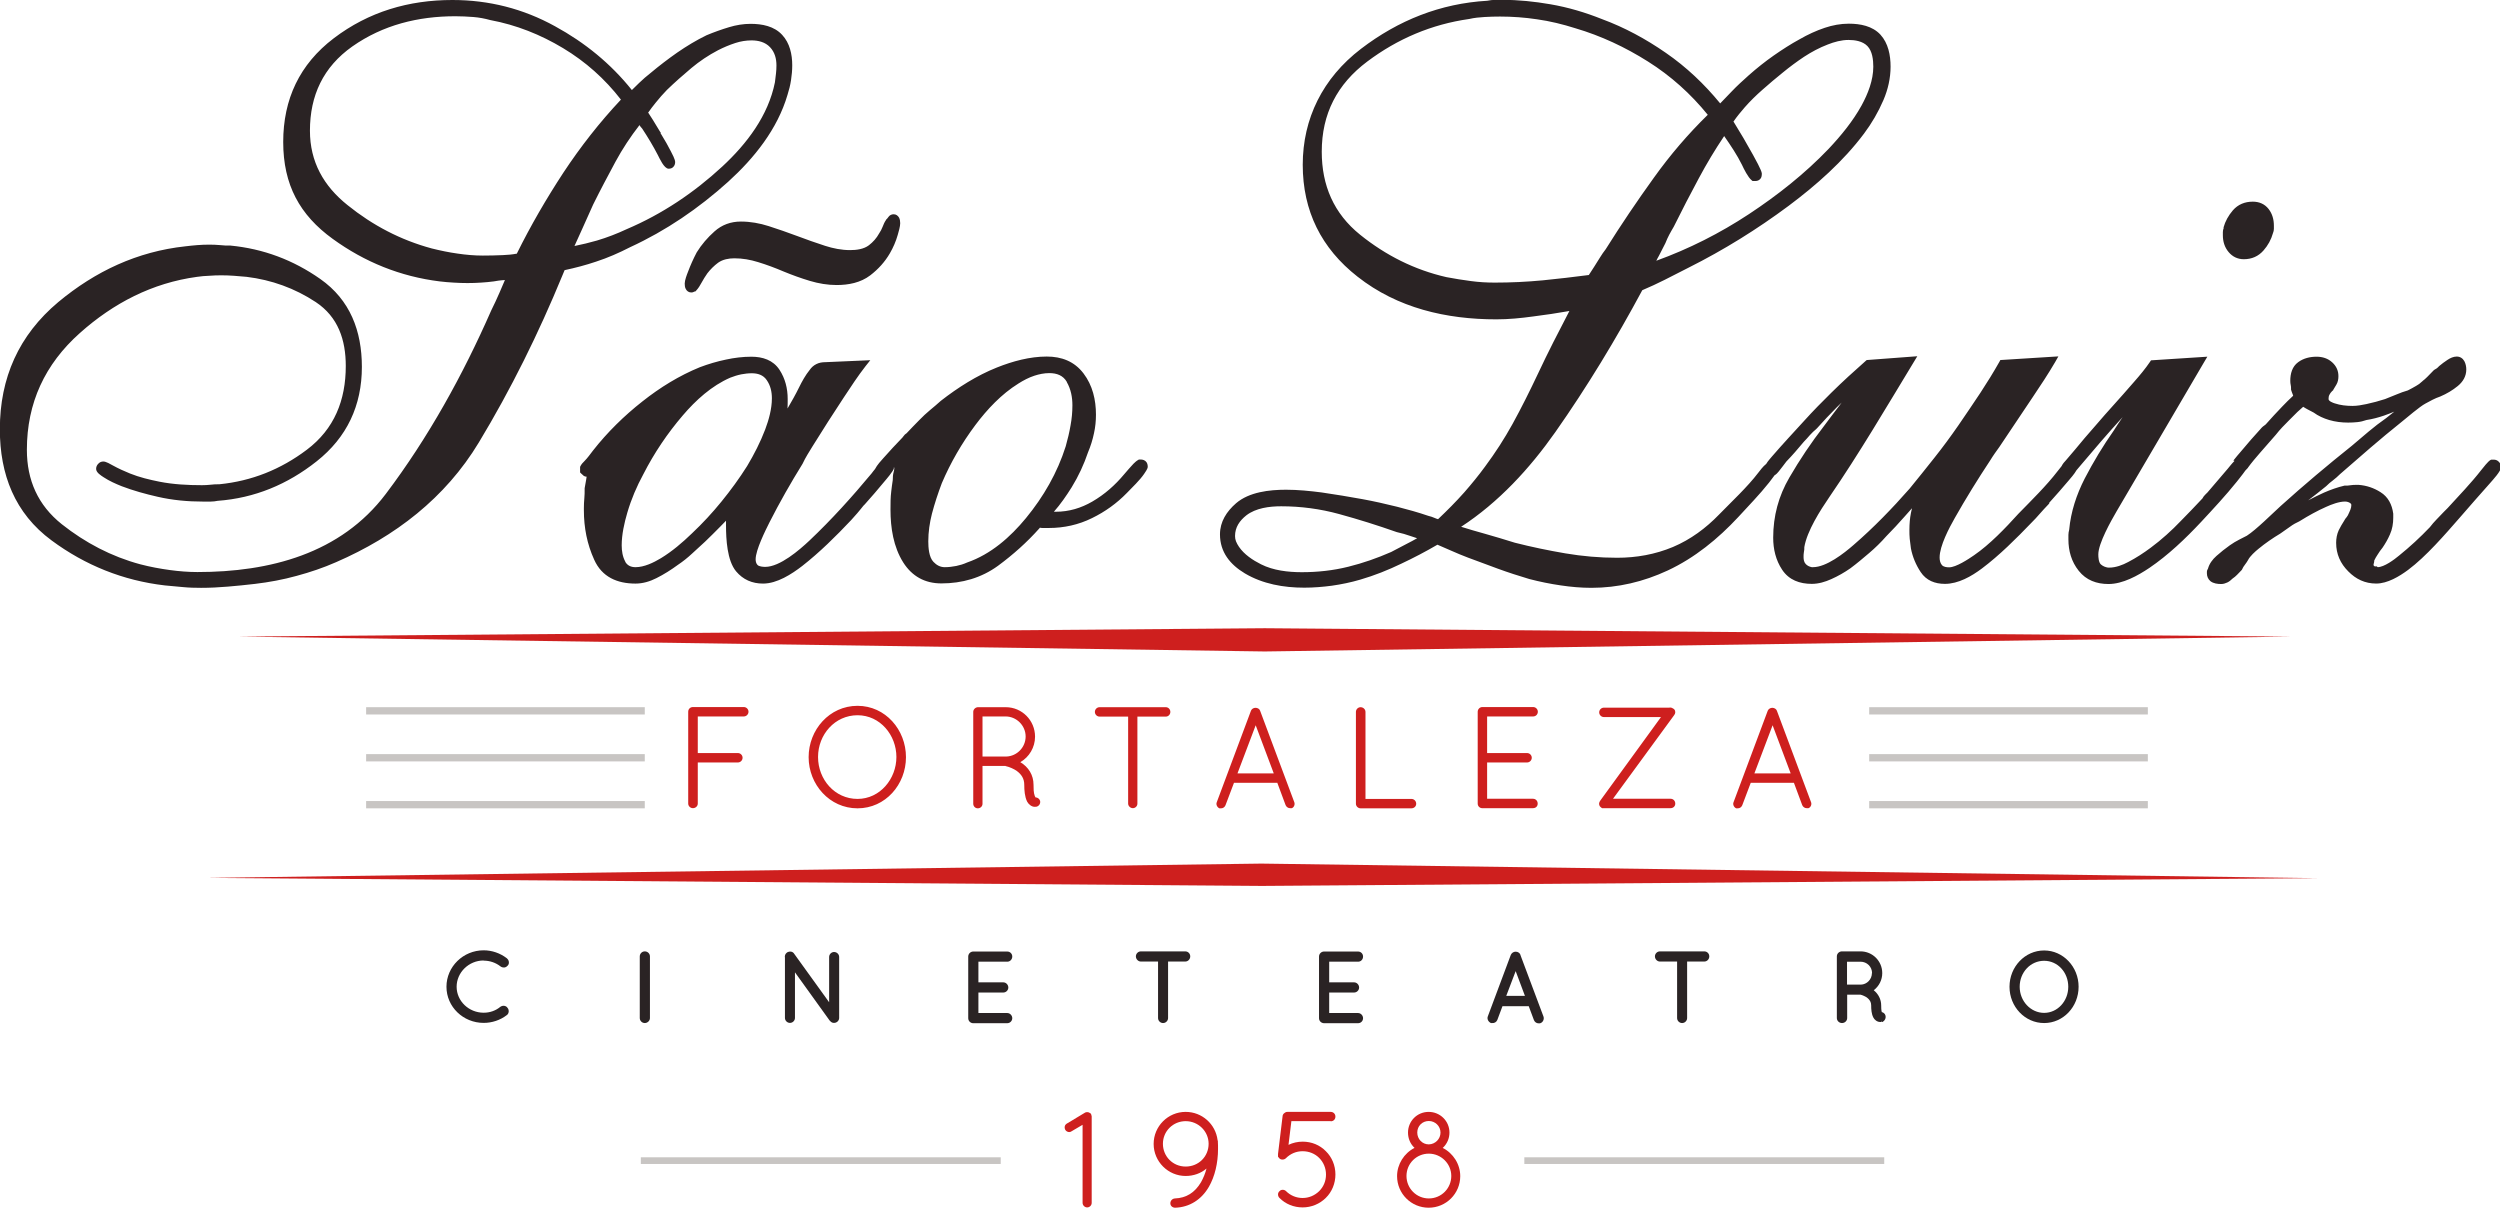 <svg xmlns="http://www.w3.org/2000/svg" id="Camada_2" data-name="Camada 2" viewBox="0 0 164.63 79.53"><defs><style>      .cls-1, .cls-2, .cls-3 {        fill-rule: evenodd;      }      .cls-1, .cls-4 {        fill: #2a2324;      }      .cls-2, .cls-5 {        fill: #ce1f1e;      }      .cls-3 {        fill: #c8c5c3;      }    </style></defs><g id="Camada_1-2" data-name="Camada 1"><g><g><path class="cls-4" d="M66.33,63.33c.18,0,.33-.15.33-.34s-.15-.33-.33-.33h-2.24c-.18,0-.33.15-.33.33v4.06c0,.18.14.32.31.33h2.26c.18,0,.33-.15.33-.33s-.15-.34-.33-.34h-1.9v-1.35h1.64c.18,0,.33-.15.33-.33s-.15-.34-.33-.34h-1.64v-1.36h1.9Z"></path><path class="cls-4" d="M78.05,62.65h-2.92c-.18,0-.33.15-.33.33s.15.34.33.34h1.13v3.72c0,.18.15.33.33.33s.33-.15.33-.33v-3.72h1.13c.18,0,.33-.15.33-.34s-.15-.33-.33-.33Z"></path><path class="cls-4" d="M42.46,62.65c-.18,0-.33.15-.33.33v4.06c0,.18.15.33.33.33s.34-.15.34-.33v-4.06c0-.18-.15-.33-.34-.33Z"></path><path class="cls-4" d="M31.85,63.26c.4,0,.79.13,1.11.38.08.06.17.08.27.07.09-.02.16-.07.2-.12.06-.06.09-.14.08-.23,0-.1-.06-.19-.14-.26-.43-.33-.97-.52-1.52-.52h0c-1.35,0-2.45,1.08-2.45,2.4s1.1,2.38,2.45,2.38c.55,0,1.09-.18,1.52-.51.08-.05.12-.14.13-.24,0-.09-.02-.18-.08-.24-.04-.07-.11-.11-.19-.13-.09-.02-.19,0-.28.06-.3.25-.68.39-1.1.39-.98,0-1.78-.77-1.78-1.71s.8-1.73,1.78-1.73Z"></path><path class="cls-4" d="M54.93,62.69c-.18,0-.33.15-.33.33v2.98l-2.3-3.19c-.04-.07-.11-.12-.19-.14-.09-.02-.19,0-.28.05-.12.09-.17.22-.14.35v3.96c0,.18.15.33.33.33s.33-.15.33-.33v-3l2.28,3.17s.03.03.04.04c.07.08.15.12.25.12.19,0,.34-.15.34-.33v-4.01c0-.18-.15-.33-.34-.33Z"></path><path class="cls-4" d="M134.61,62.59c-1.26,0-2.28,1.07-2.28,2.39s1.02,2.39,2.28,2.39,2.27-1.07,2.27-2.39-1.02-2.39-2.27-2.39ZM136.2,64.98c0,.95-.71,1.72-1.59,1.72s-1.61-.77-1.61-1.72.71-1.71,1.61-1.71,1.59.77,1.59,1.71Z"></path><path class="cls-4" d="M89.43,63.33c.19,0,.33-.15.33-.34s-.15-.33-.33-.33h-2.24c-.18,0-.33.15-.33.33v4.06c0,.18.14.32.32.33h2.25c.19,0,.33-.15.33-.33s-.15-.34-.33-.34h-1.9v-1.35h1.64c.18,0,.33-.15.33-.33s-.15-.34-.33-.34h-1.64v-1.36h1.9Z"></path><path class="cls-4" d="M123.92,66.65c-.04-.13-.04-.35-.04-.44,0-.39-.18-.75-.49-1,.35-.27.56-.68.56-1.13,0-.79-.64-1.43-1.43-1.43h-1.25c-.18.02-.31.16-.31.33v4.06c0,.18.15.33.34.33s.34-.15.34-.33v-1.54h.87c.14.03.33.12.43.19.19.15.28.3.28.51,0,.27.02.57.14.8.07.15.25.3.45.3.02,0,.04,0,.07,0v-.09s.03.09.03.09h.05c.16-.08.25-.26.2-.43-.03-.11-.12-.19-.23-.22ZM123.27,64.08c0,.41-.33.75-.73.76h-.91v-1.51h.89c.42,0,.76.33.76.76Z"></path><path class="cls-4" d="M100.13,62.89c-.04-.13-.17-.22-.32-.22-.14,0-.26.08-.32.21l-1.51,4.04c-.07.16.01.36.2.45h.07c.15.02.29-.06.35-.2l.34-.91h1.73l.34.91c.05.13.17.22.31.22.01,0,.03,0,.04,0h.04s.06-.02.06-.02c.16-.07.24-.27.18-.43l-1.51-4.03ZM100.42,65.58h-1.23l.62-1.63.61,1.63Z"></path><path class="cls-4" d="M112.24,62.65h-2.93c-.18,0-.33.15-.33.33s.15.34.33.34h1.13v3.72c0,.18.15.33.33.33s.33-.15.33-.33v-3.72h1.13c.18,0,.33-.15.33-.34s-.15-.33-.33-.33Z"></path></g><g><path class="cls-5" d="M71.87,73.39c-.04-.07-.1-.11-.18-.14-.08-.02-.17-.02-.24.02l-1.18.71c-.07.04-.13.1-.15.18-.02.08-.01.16.03.24.05.09.16.15.26.15.05,0,.12-.02.15-.05l.73-.43v5.14c0,.16.14.3.3.3s.3-.13.3-.3v-5.61c.01-.07,0-.14-.04-.22Z"></path><path class="cls-5" d="M80.2,75.14l-.02-.06c-.13-1.06-1.03-1.86-2.1-1.86-1.17,0-2.11.95-2.11,2.11s.95,2.11,2.11,2.11c.51,0,1-.17,1.37-.49-.08.32-.21.63-.36.9-.41.69-.97,1.04-1.72,1.07-.17.01-.3.15-.3.32s.14.29.32.29c.94-.03,1.73-.53,2.22-1.38.39-.68.6-1.56.6-2.49,0-.16,0-.32-.01-.46v-.06ZM79.59,75.32c0,.84-.66,1.5-1.51,1.5s-1.5-.67-1.5-1.5.67-1.49,1.5-1.49,1.51.67,1.51,1.49Z"></path><path class="cls-5" d="M87.63,73.84c.18,0,.31-.13.31-.31s-.14-.31-.31-.31h-2.85c-.08,0-.15.03-.19.07-.08.05-.13.14-.13.22l-.3,2.48v.04s0,.06,0,.09c0,0,0,.02,0,.03v.02s.06.08.08.1c.05.06.13.09.21.09.09,0,.17-.03.23-.09.3-.3.68-.46,1.1-.46s.81.16,1.09.44c.29.29.45.68.45,1.1s-.16.8-.45,1.09c-.3.29-.68.45-1.09.45s-.8-.16-1.09-.45c-.06-.06-.14-.09-.22-.09h0c-.08,0-.16.03-.21.09-.06.05-.1.13-.1.21,0,.09.03.17.09.23.4.41.95.63,1.53.63s1.13-.23,1.53-.63c.4-.39.63-.95.63-1.54s-.23-1.14-.63-1.53c-.4-.41-.94-.63-1.53-.63-.32,0-.64.07-.93.21l.19-1.56h2.59Z"></path><path class="cls-5" d="M95.01,75.59c.28-.26.44-.62.44-1.01,0-.75-.61-1.36-1.37-1.36s-1.36.61-1.36,1.36c0,.39.15.75.43,1.01-.69.35-1.15,1.08-1.15,1.86,0,1.15.93,2.08,2.08,2.08s2.08-.93,2.08-2.08c0-.78-.46-1.51-1.16-1.86ZM94.09,78.92c-.81,0-1.47-.66-1.47-1.48s.66-1.47,1.47-1.47,1.48.66,1.48,1.47-.65,1.48-1.48,1.48ZM94.09,73.82c.42,0,.77.34.77.76s-.34.77-.77.78c-.43,0-.76-.35-.76-.78s.33-.76.76-.76Z"></path></g><polygon class="cls-2" points="83.14 58.34 152.63 57.83 83.1 56.87 83.02 56.87 13.66 57.81 83.07 58.34 83.07 58.34 83.14 58.34 83.14 58.34"></polygon><path class="cls-2" d="M45.95,47.19v2.4h2.64c.17,0,.31.14.31.31s-.14.31-.31.31h-2.64v2.71c0,.17-.15.3-.32.3s-.31-.14-.31-.3v-6.05c0-.17.12-.3.3-.31h3.36c.17,0,.31.14.31.31s-.14.31-.31.31h-3.03ZM56.47,46.48c1.84,0,3.19,1.58,3.19,3.38s-1.35,3.37-3.19,3.37-3.22-1.57-3.22-3.37,1.37-3.38,3.22-3.38h0ZM56.47,52.61c1.48,0,2.56-1.32,2.56-2.76s-1.07-2.75-2.56-2.75-2.6,1.27-2.6,2.75,1.1,2.76,2.6,2.76h0ZM64.7,50.44v2.49c0,.17-.14.3-.31.3s-.3-.14-.3-.3v-6.05c0-.15.12-.29.29-.31h1.85c1.07,0,1.93.87,1.93,1.94,0,.7-.38,1.34-.97,1.68.54.32.87.85.87,1.49,0,.22,0,.52.08.73.01.03.03.07.05.1.13,0,.25.08.3.22.04.16-.04.33-.22.39-.04,0-.08.01-.12.01h-.02c-.2,0-.4-.17-.49-.34-.16-.32-.19-.75-.19-1.11,0-.4-.18-.68-.49-.91-.18-.13-.49-.27-.73-.32-.01,0-.03-.01-.01-.01h-1.49ZM64.7,47.19v2.63h1.56c.71-.02,1.28-.61,1.28-1.32s-.59-1.32-1.32-1.32h-1.52ZM74.29,47.19h-1.88c-.17,0-.31-.14-.31-.31s.14-.31.31-.31h4.36c.17,0,.3.14.3.31s-.13.31-.3.31h-1.87v5.73c0,.17-.14.3-.3.3s-.31-.14-.31-.3v-5.73h0ZM84.1,51.55h-2.84l-.56,1.48c-.05.12-.16.2-.29.2-.03,0-.06,0-.08,0h-.03c-.15-.07-.24-.26-.17-.41l2.25-6.02c.05-.12.17-.19.3-.19s.26.07.3.19l2.25,6.02c.06.15-.01.34-.16.4h-.02s-.02,0-.02,0c-.03,0-.05,0-.08,0-.12,0-.24-.08-.29-.2l-.55-1.48h0ZM81.49,50.93h2.39l-1.19-3.17-1.2,3.17h0ZM89.92,52.61h3.02c.18,0,.32.14.32.32s-.15.3-.32.3h-3.34c-.17,0-.31-.14-.31-.3v-6.05c0-.17.14-.31.31-.31s.32.14.32.31v5.73h0ZM97.93,47.19v2.4h2.63c.17,0,.31.14.31.31s-.14.31-.31.31h-2.63v2.39h3.02c.18,0,.31.14.31.32s-.13.3-.31.3h-3.36c-.16-.01-.28-.14-.28-.3v-6.05c0-.17.14-.31.31-.31h3.34c.17,0,.31.14.31.31s-.13.31-.31.31h-3.02ZM109.39,47.22h-3.77c-.17,0-.31-.14-.31-.31s.14-.31.31-.31h4.3c.09-.02.17,0,.24.05.03.01.06.03.09.06.1.11.09.27,0,.38l-4.03,5.51h3.79c.18,0,.31.14.31.32s-.14.3-.31.3h-4.41s-.04,0-.06,0h-.04s-.05-.03-.07-.05c-.12-.08-.16-.23-.1-.36.02-.04.04-.07.06-.1l3.99-5.49h0ZM118.14,51.55h-2.85l-.56,1.48c-.05.12-.16.2-.29.2-.03,0-.06,0-.08,0h-.03c-.15-.07-.24-.26-.17-.41l2.25-6.02c.05-.12.18-.19.3-.19s.26.07.3.19l2.25,6.02c.06.15-.01.34-.17.4h-.02s-.02,0-.02,0c-.03,0-.05,0-.08,0-.12,0-.24-.08-.29-.2l-.55-1.48h0ZM115.53,50.93h2.39l-1.19-3.17-1.2,3.17Z"></path><path class="cls-3" d="M42.2,76.65v-.44h23.7v.44h-23.7ZM100.38,76.65v-.44h23.7v.44h-23.7ZM24.11,47.05v-.48h18.35v.48h-18.35ZM24.11,50.14v-.48h18.35v.48h-18.35ZM24.11,53.23v-.48h18.35v.48h-18.35ZM123.09,47.05v-.48h18.35v.48h-18.35ZM123.09,50.14v-.48h18.35v.48h-18.35ZM123.09,53.23v-.48h18.35v.48h-18.35Z"></path><path class="cls-1" d="M147.07,30.33c.17-.22.37-.45.44-.53.46-.56.95-1.11,1.44-1.65.05-.05.1-.09.16-.13.03-.02.07-.05.09-.07.36-.4.72-.8,1.09-1.18.23-.24.47-.48.72-.71-.01-.03-.02-.06-.03-.09-.04-.1-.08-.2-.11-.31v-.03s0-.03,0-.03c0-.08,0-.17-.02-.24-.02-.09-.03-.18-.03-.28,0-.47.12-.94.52-1.23.35-.26.78-.36,1.21-.36.39,0,.75.11,1.04.38.26.24.4.54.4.9,0,.19-.03.38-.13.55-.07.12-.14.24-.21.35v.02s-.08.07-.08.07c-.07.07-.14.16-.18.25-.04.08-.05.17-.05.27,0,.14.3.25.4.28.38.13.79.17,1.19.17.29,0,.62-.06.9-.12.42-.09.83-.2,1.23-.33.26-.1.51-.2.77-.31.24-.1.48-.19.73-.26.19-.09.37-.2.55-.3.13-.07.27-.17.38-.28h.01s.02-.03.02-.03c.11-.08.22-.18.32-.28.13-.14.27-.28.41-.42l.03-.03.03-.02c.05-.03.1-.06.15-.09.05-.04.1-.08.16-.15.17-.15.36-.28.55-.41.18-.12.39-.22.61-.22s.39.11.5.3c.09.17.13.36.13.55,0,.45-.22.81-.56,1.09-.34.28-.73.51-1.15.69-.18.06-.36.14-.52.22-.15.08-.3.16-.45.24-.4.21-1.22.93-1.6,1.23-1.38,1.1-2.71,2.27-4.03,3.42-.15.15-.31.29-.48.42-.15.11-.29.23-.44.38-.39.31-.78.63-1.18.93.34-.18.69-.35,1.04-.51.44-.19.88-.35,1.35-.46h.03s.03,0,.03,0c.1,0,.2,0,.29-.02.14-.02.27-.03.41-.03h.17c.52.04,1,.2,1.44.48.5.31.76.81.84,1.42v.26c0,.38-.06.76-.22,1.11-.13.3-.29.58-.48.86-.12.15-.24.31-.34.48-.08.12-.15.24-.21.37,0,.06-.01.13-.03.19-.01.04-.02.08-.02.12,0,.01.03.04.04.05.02.03.05.03.08.03h.1l.05.05h0c.43,0,1.1-.5,1.41-.76.72-.58,1.4-1.21,2.03-1.87.14-.18.28-.35.44-.51.16-.17.32-.33.48-.5.04-.04.08-.08.13-.13.04-.04.08-.08.12-.12.73-.8,1.56-1.66,2.22-2.51.12-.15.44-.57.61-.66l.05-.02h.16c.13,0,.25.05.34.15.09.09.14.21.14.34,0,.27-.54.84-.71,1.04-.68.76-1.34,1.52-2.01,2.29-.97,1.11-2.22,2.56-3.4,3.44-.58.43-1.36.9-2.1.9s-1.34-.29-1.84-.8c-.52-.52-.8-1.14-.8-1.88,0-.28.05-.57.17-.83.11-.22.23-.43.36-.63.05-.09.09-.16.16-.23.03-.04.06-.08.08-.12.06-.13.12-.25.17-.38.04-.1.06-.2.06-.3,0-.07-.04-.11-.09-.14-.1-.06-.21-.09-.33-.09-.39,0-.89.19-1.24.35-.59.26-1.16.58-1.71.92h-.01s-.02.02-.02.02c-.22.1-.44.22-.64.37-.21.15-.42.3-.64.45-.5.3-.98.63-1.43,1-.21.17-.57.49-.69.74-.05.1-.13.2-.2.3-.08.1-.15.21-.2.33l-.02.03-.03.03c-.09.09-.18.18-.27.28-.09.09-.19.18-.3.25-.1.1-.22.2-.35.26-.13.06-.26.1-.4.1-.23,0-.51-.03-.71-.19-.15-.13-.23-.31-.23-.51v-.1c0-.08.03-.15.07-.21.09-.33.3-.61.56-.84.28-.25.57-.48.88-.7.2-.14.41-.27.63-.38.17-.09.33-.17.49-.25.61-.39,1.67-1.45,2.23-1.96,1.52-1.37,3.09-2.69,4.68-3.96.37-.31.74-.63,1.11-.94.38-.32.76-.61,1.16-.89.17-.14.35-.28.53-.42-.22.09-.45.18-.68.26-.38.13-.76.23-1.15.29-.2.07-.4.12-.61.14-.2.02-.4.03-.6.03-.42,0-.84-.05-1.25-.17-.37-.11-.72-.27-1.02-.49-.14-.07-.26-.14-.4-.21-.1-.05-.19-.11-.29-.17-.13.11-.26.23-.38.34-.19.19-.38.38-.57.57-.14.15-.29.29-.43.44-.14.15-.28.31-.42.49-.35.4-.7.8-1.05,1.2-.27.31-.55.64-.79.97v.02s-.02.01-.02.01c-.05.05-.1.1-.15.16-.2.29-.48.62-.56.73-.73.91-1.55,1.79-2.35,2.65-1.02,1.09-2.17,2.19-3.41,3.03-.76.51-1.75,1.06-2.69,1.06-.78,0-1.47-.25-1.96-.87-.48-.6-.68-1.31-.68-2.07v-.29c0-.11.02-.23.05-.34.11-1.19.48-2.31,1.02-3.37.57-1.1,1.21-2.16,1.92-3.17.19-.3.38-.59.58-.88-.95,1.04-1.87,2.11-2.77,3.18-.09.1-.18.21-.27.32-.13.24-.41.55-.51.67-.4.48-.82.95-1.24,1.42-.01.01-.02.03-.04.04v.05l-.06.07c-.19.2-.39.41-.57.62-.17.2-.35.39-.54.58-1,1.04-2.11,2.15-3.27,3.02-.68.51-1.55,1.01-2.43,1.01-.66,0-1.23-.22-1.6-.78-.31-.47-.53-.99-.64-1.55-.03-.21-.06-.43-.08-.64-.02-.2-.02-.4-.02-.59,0-.37.03-.75.1-1.11.02-.11.05-.21.07-.31-.16.18-.32.36-.48.54-.39.45-.8.88-1.21,1.3-.35.4-.73.77-1.13,1.11-.4.34-.8.68-1.23,1-.4.28-.82.52-1.27.72-.4.18-.83.31-1.28.31-.79,0-1.5-.25-1.95-.93-.42-.63-.59-1.36-.59-2.11,0-1.42.35-2.74,1.07-3.97.68-1.17,1.43-2.29,2.25-3.35.33-.45.67-.89,1.01-1.34.06-.08.12-.16.18-.24-.11.1-.21.21-.32.31-.45.45-.89.92-1.32,1.4h-.01s-.01.02-.01.02c-.15.13-.3.26-.43.41-.13.16-.27.3-.4.44-.19.23-.38.45-.58.68-.19.22-.38.42-.57.62-.17.22-.33.44-.5.65-.07.09-.17.2-.28.26-.13.19-.31.4-.37.49-.61.77-1.36,1.54-2.02,2.26-1.33,1.43-2.87,2.69-4.65,3.52-1.59.74-3.27,1.14-5.02,1.14-.68,0-1.35-.06-2.02-.16-.69-.1-1.38-.24-2.07-.42-.7-.21-1.39-.43-2.07-.68-.66-.24-1.31-.48-1.97-.73-.37-.14-.73-.29-1.09-.45-.31-.14-.61-.27-.92-.4-.77.45-1.57.87-2.38,1.25-.87.42-1.77.78-2.7,1.05-.61.18-1.24.31-1.87.4-.6.08-1.21.13-1.82.13-1.36,0-2.73-.24-3.91-.94-.97-.58-1.64-1.4-1.64-2.57,0-.84.44-1.51,1.06-2.05.86-.74,2.19-.89,3.29-.89.78,0,1.57.08,2.35.18.9.13,1.79.28,2.68.44.76.14,1.52.31,2.28.5.7.18,1.39.37,2.06.6.14.03.28.08.42.14.07.03.14.06.22.08.6-.57,1.18-1.15,1.73-1.77.48-.55.94-1.11,1.37-1.7.33-.45.65-.9.95-1.37.3-.46.58-.94.85-1.42.6-1.09,1.15-2.2,1.68-3.32.65-1.39,1.36-2.77,2.07-4.13-.79.14-1.59.26-2.39.36-.8.11-1.61.19-2.42.19-3.3,0-6.51-.74-9.14-2.81-2.39-1.87-3.61-4.33-3.61-7.37s1.32-5.71,3.83-7.63c2.47-1.89,5.24-2.99,8.32-3.17.17-.03.34-.06.52-.06h.48c1.06,0,2.11.11,3.15.29,1.17.2,2.31.54,3.41.98,1.49.55,2.89,1.31,4.2,2.22,1.35.93,2.54,2.06,3.58,3.33.25-.26.5-.52.75-.78.36-.38.75-.73,1.14-1.08.52-.46,1.06-.89,1.63-1.29.56-.39,1.13-.76,1.72-1.08.52-.3,1.08-.56,1.65-.75.51-.17,1.04-.27,1.58-.27.75,0,1.55.15,2.08.72.52.57.67,1.36.67,2.11s-.17,1.5-.47,2.2c-.34.79-.77,1.53-1.28,2.21-1.37,1.83-3.15,3.4-4.97,4.76-2.07,1.54-4.26,2.9-6.57,4.06-.53.27-1.06.54-1.59.81-.48.24-.97.47-1.47.68-1.73,3.22-3.63,6.36-5.73,9.35-1.69,2.4-3.73,4.62-6.2,6.23.51.16,1.02.31,1.53.45.67.19,1.34.39,2.01.6,1.1.28,2.21.51,3.32.7,1.12.19,2.26.29,3.41.29,1.27,0,2.51-.22,3.68-.71,1.16-.49,2.17-1.24,3.04-2.14.8-.82,1.88-1.83,2.57-2.74.11-.14.32-.43.53-.59.11-.19.3-.39.38-.49.69-.8,1.43-1.59,2.14-2.37.57-.63,1.16-1.23,1.77-1.83.73-.72,1.5-1.42,2.27-2.1l.06-.05,3.33-.25-.23.38c-1.79,2.95-3.61,6.05-5.56,8.89-.6.88-1.47,2.23-1.65,3.3,0,.11,0,.22-.03.34-.02.1-.02.22-.02.32,0,.16.03.34.15.46.11.11.24.17.39.2h.08c.88,0,2.04-.91,2.67-1.46,1.32-1.14,2.55-2.41,3.7-3.72.55-.67,1.09-1.35,1.63-2.03.55-.69,1.07-1.4,1.57-2.12.49-.72.98-1.43,1.46-2.16.44-.67.86-1.35,1.25-2.04l.06-.11,3.82-.24-.21.37c-.46.79-.98,1.57-1.49,2.33-.73,1.09-1.46,2.17-2.19,3.27-.1.14-.2.28-.3.42-.1.14-.2.3-.3.46-.82,1.24-1.6,2.5-2.33,3.79-.37.65-1,1.84-1,2.6,0,.17.03.36.15.5.11.13.32.15.48.15.45,0,1.27-.54,1.63-.79,1.05-.72,2.07-1.79,2.93-2.74.83-.85,1.85-1.85,2.57-2.79.06-.08.16-.21.27-.34.07-.15.2-.3.29-.39.42-.48.82-.97,1.23-1.46.29-.33.57-.66.86-.99.32-.37.63-.73.96-1.09.49-.54.97-1.09,1.45-1.64.36-.41.73-.85,1.04-1.31l.06-.09,3.71-.24-.22.37c-1.92,3.27-3.84,6.54-5.76,9.82-.36.62-1.2,2.1-1.2,2.83,0,.18.02.53.17.66.14.12.29.18.47.21h.08c.43,0,.88-.17,1.25-.37.52-.27,1.01-.59,1.48-.94.36-.27.71-.55,1.04-.85.32-.29.64-.59.94-.91.13-.13.25-.26.38-.39.11-.11.22-.22.33-.34.13-.13.25-.26.37-.39.12-.12.23-.24.35-.37.04-.08.09-.15.15-.21.06-.06.11-.12.17-.17.45-.53.9-1.06,1.35-1.58.07-.08.25-.32.44-.51h0ZM93.31,35.44c-.14-.05-.28-.1-.42-.14-.29-.1-.58-.19-.91-.26-1.25-.44-2.52-.84-3.8-1.19-1.24-.34-2.52-.51-3.81-.51-.77,0-1.67.11-2.3.6-.44.35-.74.78-.74,1.36,0,.12.02.23.06.34.05.13.12.25.2.37.34.5.91.88,1.45,1.15.81.41,1.79.52,2.69.52,1.03,0,2.06-.11,3.06-.36.97-.24,1.91-.57,2.82-.97.35-.18.7-.36,1.05-.55.22-.11.44-.23.65-.35h0ZM104.64,18.09c.05-.08.1-.15.15-.23.07-.11.13-.21.2-.31.12-.2.25-.4.37-.59.12-.2.25-.38.38-.55,1.01-1.61,2.07-3.18,3.18-4.72,1.06-1.48,2.24-2.86,3.54-4.13-1.12-1.38-2.43-2.56-3.94-3.51-1.49-.94-3.08-1.69-4.78-2.19-.82-.26-1.67-.47-2.53-.59-.8-.12-1.62-.18-2.43-.18-.34,0-.68.01-1.02.03-.33.02-.67.05-1.01.13-2.47.35-4.71,1.3-6.71,2.8-1.99,1.49-3,3.45-3,5.94,0,2.22.79,4.07,2.53,5.47,1.69,1.36,3.58,2.31,5.68,2.79.54.1,1.07.19,1.62.26.52.07,1.04.1,1.56.1,1.06,0,2.12-.05,3.17-.15,1.01-.1,2.02-.22,3.03-.35h0ZM114.15,8c.45.72.88,1.46,1.29,2.2.1.19.58,1.03.58,1.23,0,.13-.02.28-.11.36-.08.09-.19.13-.32.13h-.18l-.06-.05c-.24-.19-.51-.74-.64-1.02-.31-.63-.75-1.29-1.17-1.89-.6.89-1.15,1.81-1.66,2.76-.57,1.06-1.12,2.12-1.66,3.21-.11.17-.2.36-.3.53-.09.17-.17.35-.25.55-.14.28-.28.56-.43.84-.06.11-.12.21-.17.32,2.15-.78,4.19-1.81,6.1-3.07,1.88-1.24,3.68-2.66,5.24-4.29.82-.87,1.6-1.82,2.18-2.87.42-.77.77-1.66.77-2.55,0-.45-.06-1.02-.39-1.36-.31-.32-.82-.4-1.24-.4-.47,0-.94.13-1.37.3-.55.21-1.07.49-1.56.81-.48.32-.94.66-1.39,1.03-.46.37-.91.75-1.35,1.14-.41.36-.8.74-1.16,1.15-.25.29-.51.6-.73.92h0ZM58.87,30.83c-.04.2-.52.75-.63.88-.42.51-.85,1.01-1.29,1.5-.03.03-.06.06-.09.09-.13.17-.27.33-.41.5-.13.15-.27.3-.4.45-1,1.06-2.07,2.12-3.22,3.02-.7.54-1.66,1.16-2.58,1.16-.72,0-1.32-.26-1.78-.81-.59-.71-.66-2.13-.66-3.01v-.29s0-.02,0-.03c-.12.13-.24.25-.37.38-.33.34-.67.67-1.01,1-.29.26-.57.52-.85.78-.29.27-.6.52-.93.74-.45.33-.92.63-1.42.88-.43.22-.9.36-1.38.36-1.2,0-2.21-.43-2.72-1.57-.47-1.03-.68-2.12-.68-3.25v-.16c0-.21.01-.43.03-.64.02-.2.02-.4.02-.61v-.05c.04-.19.07-.38.1-.56.01-.07.02-.14.03-.2h0c-.11,0-.2-.05-.26-.12-.03-.03-.06-.06-.1-.09l-.07-.07v-.36l.02-.05c.06-.12.17-.25.27-.34.2-.2.39-.47.56-.69.95-1.21,2.05-2.29,3.26-3.24,1.15-.91,2.41-1.69,3.78-2.25.56-.21,1.13-.38,1.71-.5.55-.12,1.12-.19,1.68-.19.74,0,1.43.22,1.85.86.38.58.54,1.24.54,1.92,0,.21,0,.42-.01.63.27-.46.53-.92.76-1.39.19-.39.43-.82.7-1.15.11-.16.25-.29.43-.38.19-.1.4-.13.6-.13l2.96-.13-.31.39c-.5.64-.97,1.36-1.42,2.04-.71,1.07-1.4,2.16-2.08,3.25-.11.18-.22.37-.33.54-.11.19-.22.38-.32.6-.78,1.26-1.51,2.54-2.18,3.86-.27.54-.91,1.82-.91,2.43,0,.14.03.27.12.37.1.11.37.13.51.13.97,0,2.25-1.11,2.91-1.73,1.46-1.38,2.82-2.89,4.1-4.43.07-.09.14-.19.22-.28.13-.26.42-.58.55-.72.41-.46.83-.92,1.26-1.36.03-.03.05-.06.07-.09.05-.08.12-.14.2-.19.14-.14.27-.28.4-.42.14-.15.29-.29.43-.44.23-.24.47-.46.72-.67.23-.19.47-.39.7-.6,1.13-.88,2.37-1.67,3.7-2.2,1.03-.41,2.16-.72,3.28-.72.98,0,1.82.32,2.42,1.11.6.79.82,1.74.82,2.72,0,.41-.04.82-.13,1.22-.09.43-.22.85-.39,1.25-.27.8-.63,1.58-1.08,2.31-.35.56-.73,1.11-1.17,1.61.04,0,.08,0,.13,0,.86,0,1.66-.24,2.4-.67.81-.47,1.5-1.08,2.1-1.8.2-.23.4-.47.61-.69.09-.09.2-.19.31-.25l.05-.03h.11c.15,0,.3.05.39.18.06.09.08.2.08.3,0,.14-.17.36-.24.47-.27.4-.79.9-1.13,1.25-.67.69-1.44,1.24-2.3,1.66-.89.44-1.85.65-2.84.65h-.4c-.06,0-.13,0-.19-.02-.02.02-.03.03-.04.05-.82.92-1.73,1.73-2.72,2.46-1.1.8-2.37,1.16-3.73,1.16-1.09,0-1.93-.47-2.51-1.38-.65-1.03-.84-2.29-.84-3.48,0-.4,0-.81.05-1.2.03-.25.06-.5.1-.75,0-.17.01-.36.06-.53.02-.07.04-.16.04-.23,0-.02,0-.04,0-.06-.02,0-.03.02-.05.03h0ZM41.17,36.99c.15.26.39.36.68.36.57,0,1.19-.3,1.67-.59.74-.45,1.42-1.03,2.05-1.64.69-.65,1.34-1.35,1.94-2.09.61-.75,1.18-1.53,1.69-2.34.46-.77.87-1.57,1.19-2.41.24-.64.44-1.36.44-2.05,0-.43-.09-.84-.34-1.2-.23-.34-.59-.45-.99-.45-.23,0-.46.03-.68.07-.25.05-.5.13-.73.22-1.22.53-2.27,1.48-3.13,2.49-1.01,1.18-1.88,2.47-2.59,3.86-.44.81-.8,1.65-1.06,2.54-.2.68-.37,1.44-.37,2.15,0,.37.06.76.24,1.08h0ZM70.26,25.16c-.25-.44-.67-.59-1.16-.59-.34,0-.67.07-.98.17-.37.12-.73.31-1.06.52-1.11.69-2.05,1.69-2.83,2.73-.89,1.19-1.63,2.47-2.21,3.83-.25.66-.47,1.33-.65,2.01-.15.59-.24,1.21-.24,1.82,0,.4.04,1.04.34,1.35.2.21.44.35.74.35.26,0,.51-.03.76-.08.24-.05.48-.12.72-.23,1.56-.54,2.84-1.67,3.87-2.92,1.16-1.41,2.07-2.99,2.62-4.73.13-.46.24-.92.32-1.39.08-.43.12-.87.12-1.31,0-.54-.1-1.06-.37-1.53h0ZM33.25,18.44c-.12.28-.24.56-.36.84-.17.39-.35.78-.54,1.16-1.87,4.26-4.14,8.37-6.94,12.08-2.98,3.95-7.66,5.15-12.41,5.15-.6,0-1.21-.05-1.8-.13-.66-.09-1.31-.21-1.96-.38-1.9-.51-3.63-1.42-5.17-2.64-1.57-1.25-2.3-2.9-2.3-4.9,0-3.09,1.19-5.64,3.49-7.69,2.21-1.97,4.77-3.3,7.72-3.7.26-.04.53-.06.79-.07.26-.02.53-.03.79-.03.28,0,.56.01.84.03.28.02.56.04.84.07,1.64.2,3.17.75,4.55,1.66,1.48.98,1.98,2.5,1.98,4.21,0,2.25-.75,4.15-2.57,5.52-1.71,1.29-3.63,2.06-5.76,2.27-.19,0-.38,0-.58.03-.18.02-.37.03-.56.03-.93,0-1.89-.05-2.8-.23-.65-.13-1.32-.29-1.94-.54-.37-.15-.77-.33-1.13-.53-.14-.08-.45-.26-.62-.26-.14,0-.25.05-.34.15-.09.09-.14.2-.14.34,0,.24.33.44.5.55.36.24.79.43,1.19.59.76.29,1.56.51,2.35.69.99.23,2,.32,3.02.32h.48c.16,0,.31-.02.46-.05,2.44-.18,4.6-1.08,6.52-2.6,2-1.58,2.98-3.68,2.98-6.22,0-2.36-.77-4.41-2.74-5.79-1.78-1.25-3.75-1.99-5.92-2.2-.24,0-.46,0-.68-.03-.24-.02-.47-.03-.7-.03-.26,0-.53.01-.79.03-.27.02-.53.05-.79.08-3.16.34-5.93,1.64-8.37,3.67-2.6,2.18-3.85,4.99-3.85,8.38,0,2.97.98,5.53,3.41,7.32,2.22,1.64,4.71,2.64,7.45,2.96.4.04.79.07,1.19.11.4.04.8.05,1.2.05.59,0,1.17-.03,1.76-.08.6-.05,1.19-.11,1.79-.18.93-.11,1.85-.28,2.75-.53.89-.24,1.75-.53,2.59-.9,3.89-1.69,7.19-4.22,9.4-7.88,2.12-3.51,3.94-7.2,5.5-10.99.04-.08.07-.16.1-.24.01-.04.03-.08.05-.12.7-.15,1.39-.33,2.07-.56.77-.25,1.52-.58,2.24-.95,2.37-1.09,4.52-2.56,6.46-4.31,1.72-1.56,3.25-3.47,3.91-5.73.1-.31.18-.63.23-.96.05-.32.08-.65.08-.98,0-.72-.16-1.46-.66-2-.53-.58-1.33-.73-2.08-.73-.48,0-.96.08-1.42.22-.5.15-1,.33-1.48.53-.68.33-1.32.72-1.93,1.14-.6.42-1.19.87-1.75,1.34-.26.2-.52.43-.76.66-.16.15-.32.31-.48.47-1.39-1.74-3.1-3.13-5.06-4.2C34.45.57,32.19,0,29.79,0,26.92,0,24.28.77,21.98,2.52c-2.25,1.71-3.33,4.01-3.33,6.83s1.09,4.81,3.26,6.38c2.11,1.53,4.46,2.48,7.04,2.8.31.04.61.06.92.08.31.02.61.03.92.03s.6-.01.89-.03c.28-.02.56-.04.84-.08.2-.04.38-.06.57-.08.05,0,.1,0,.15-.01h0ZM34.05,16.7c-.31.06-.63.09-.94.1-.44.02-.88.03-1.32.03-.55,0-1.11-.05-1.65-.13-.58-.08-1.15-.2-1.71-.34-2.04-.55-3.89-1.52-5.54-2.85-1.58-1.26-2.48-2.86-2.48-4.9,0-2.33.88-4.2,2.79-5.55,2.02-1.42,4.34-1.99,6.78-1.99.4,0,.79.02,1.19.05.38.03.75.1,1.11.2,1.72.32,3.32.96,4.8,1.85,1.48.89,2.75,2.02,3.81,3.39-1.4,1.49-2.66,3.1-3.79,4.81-1.12,1.71-2.15,3.48-3.06,5.32h0ZM42.68,7.42c.16-.23.33-.45.5-.66.23-.29.48-.57.74-.84.52-.5,1.06-.98,1.61-1.44.54-.45,1.12-.84,1.75-1.17.37-.19.75-.35,1.15-.48.34-.11.7-.17,1.06-.17.45,0,.9.11,1.22.45.31.33.42.75.42,1.2,0,.18-.01.36-.03.53-.02.19-.04.38-.07.58-.44,2.2-1.85,4.05-3.47,5.55-1.86,1.72-3.96,3.13-6.29,4.12-.64.3-1.29.55-1.96.75-.49.14-.98.26-1.48.36.18-.39.35-.78.53-1.17.24-.52.47-1.04.7-1.56.47-.95.97-1.89,1.47-2.82.46-.85.99-1.65,1.58-2.41.05.08.11.16.18.23.37.56.72,1.14,1.03,1.74.11.21.41.9.71.9.12,0,.23-.03.31-.12.09-.09.12-.21.12-.32,0-.17-.2-.55-.28-.7-.19-.37-.39-.73-.61-1.08v-.02s-.03-.02-.03-.02c-.01-.01-.03-.03-.03-.05v-.07s-.04-.05-.04-.05c-.16-.26-.32-.53-.48-.79-.09-.15-.19-.3-.29-.45h0ZM45.71,19.21c-.06.04-.12.05-.19.05-.16,0-.29-.09-.36-.23-.06-.11-.07-.24-.07-.36,0-.21.14-.58.22-.78.16-.43.35-.85.57-1.27.32-.52.72-.98,1.17-1.38.49-.44,1.08-.65,1.74-.65.62,0,1.24.11,1.83.3.63.2,1.25.42,1.87.65.61.23,1.23.45,1.85.65.53.17,1.08.28,1.64.28.42,0,.9-.06,1.24-.32.27-.21.5-.46.68-.79.09-.13.16-.27.22-.42.06-.16.13-.32.23-.46v-.02s.03-.02.03-.02c.04-.04.09-.1.13-.16.08-.11.2-.17.34-.17.16,0,.28.09.36.23.05.11.07.23.07.36,0,.21-.1.56-.16.76-.12.43-.3.84-.52,1.22-.33.57-.77,1.05-1.29,1.45-.64.49-1.44.64-2.22.64-.59,0-1.18-.1-1.75-.27-.6-.18-1.18-.39-1.76-.63-.54-.23-1.1-.44-1.66-.61-.51-.16-1.03-.25-1.56-.25-.37,0-.76.07-1.07.29-.27.2-.51.44-.71.7-.14.2-.27.41-.39.63-.09.17-.2.35-.34.5l-.07.07h-.06ZM146.44,15c-.04.09-.06.19-.06.28v.21c0,.41.11.79.38,1.11.26.31.6.47,1,.47.52,0,.96-.19,1.3-.58.29-.33.5-.71.62-1.14.04-.09.06-.19.06-.28v-.21c0-.4-.1-.78-.35-1.1-.26-.33-.62-.48-1.04-.48-.52,0-.97.18-1.31.57-.29.34-.5.71-.62,1.14Z"></path><polygon class="cls-2" points="83.33 42.9 150.85 41.92 83.33 41.37 83.33 41.37 83.29 41.37 83.25 41.37 83.25 41.37 15.72 41.92 83.25 42.9 83.29 42.9 83.33 42.9"></polygon></g></g></svg>